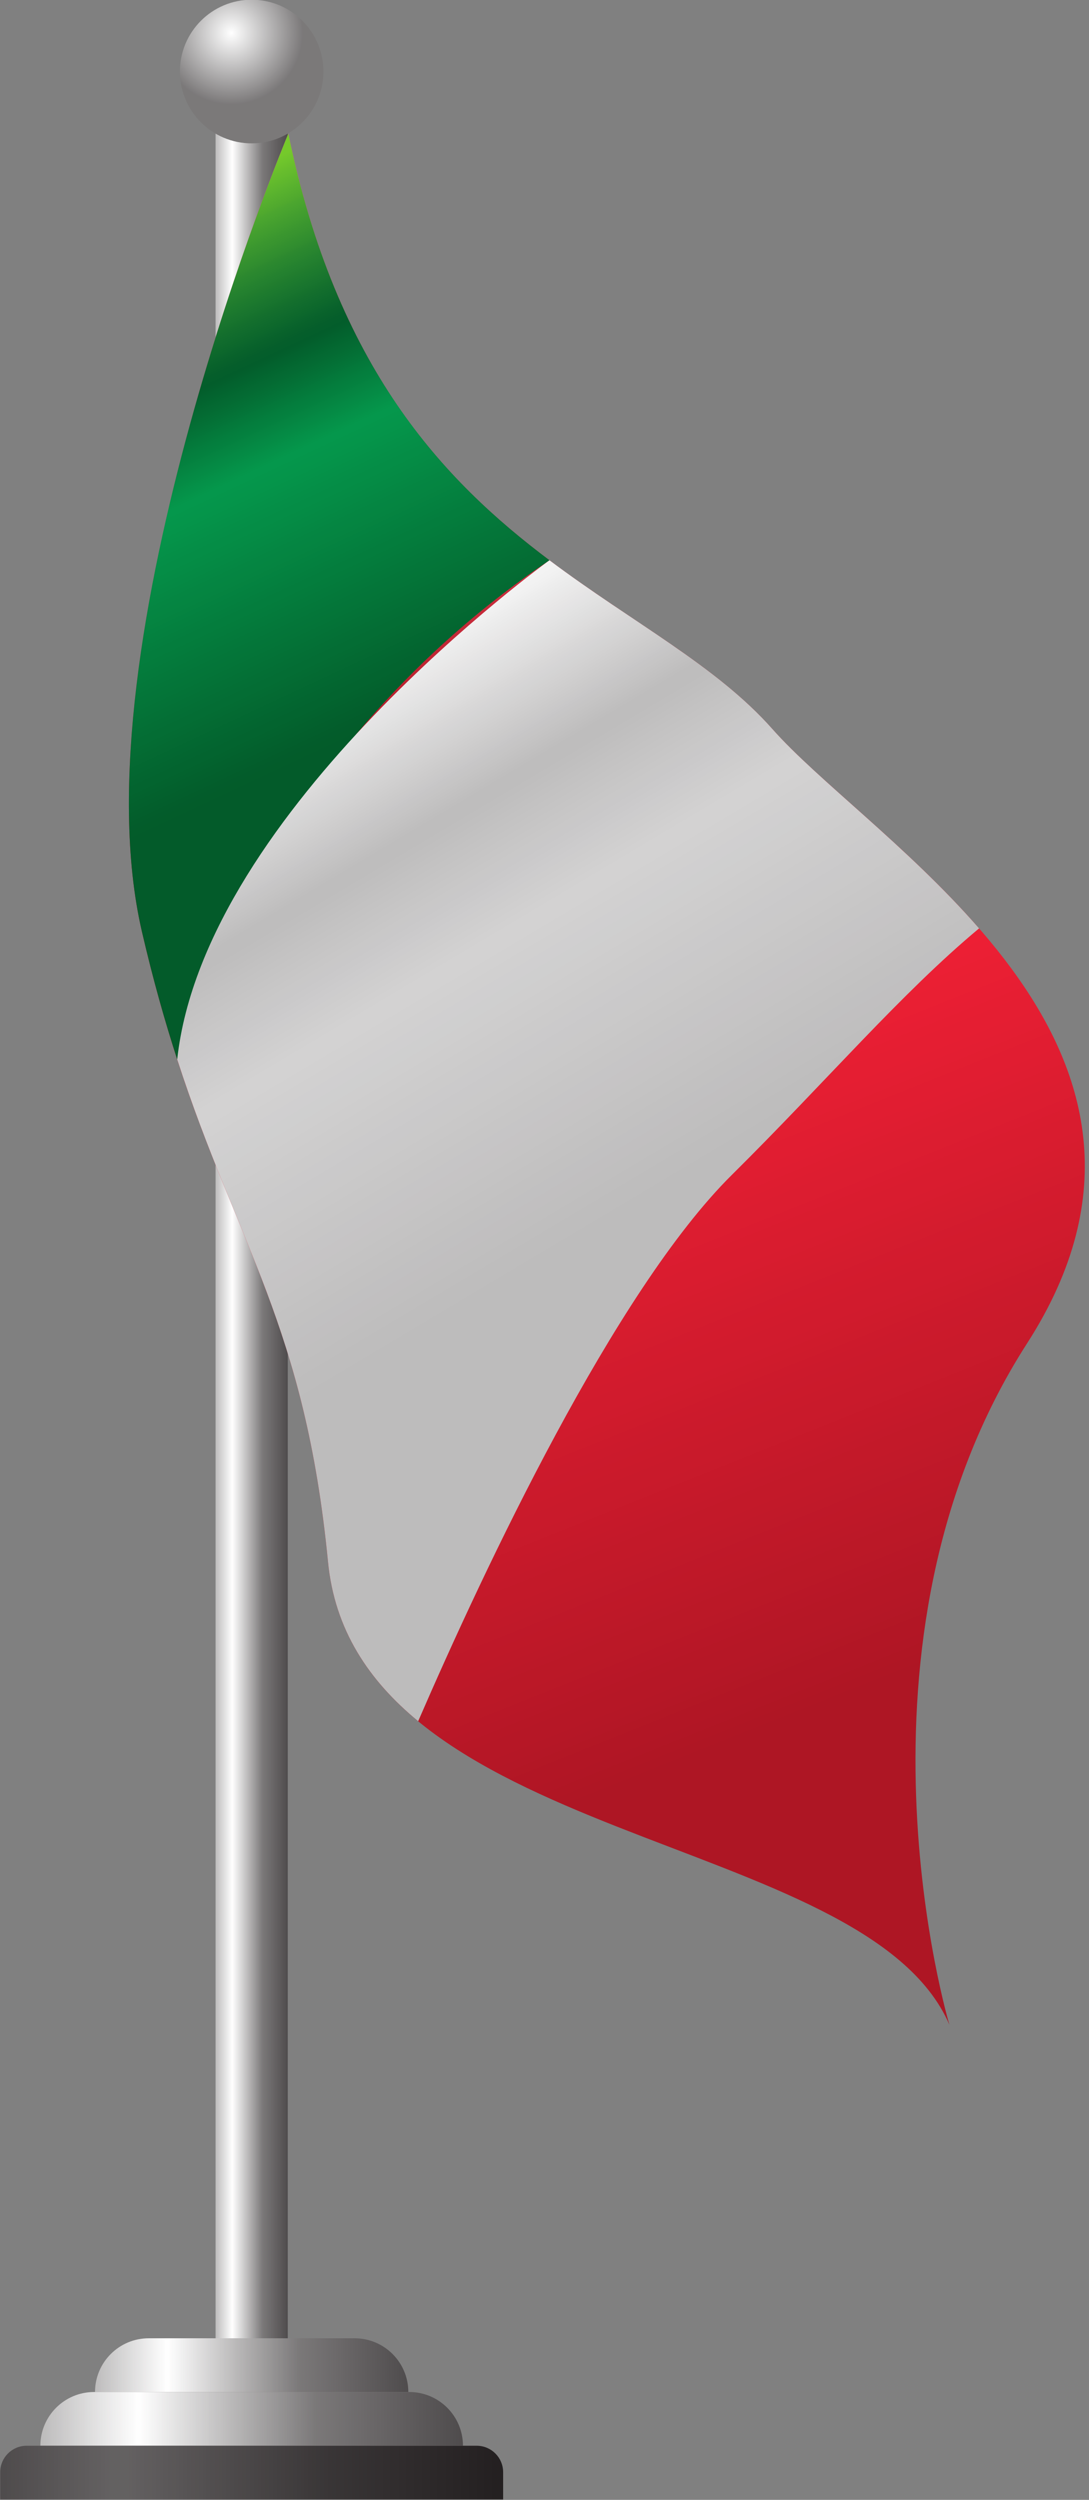 <?xml version="1.0" encoding="UTF-8"?><svg xmlns="http://www.w3.org/2000/svg" xmlns:xlink="http://www.w3.org/1999/xlink" height="449.6" preserveAspectRatio="xMidYMid meet" version="1.0" viewBox="200.0 72.9 196.0 449.6" width="196.0" zoomAndPan="magnify"><rect x="200.0" y="72.9" width="196.0" height="449.6" fill="#808080" stroke="none"/><defs><clipPath id="a"><path d="M 238.797 90.199 L 251.793 90.199 L 251.793 493.438 L 238.797 493.438 Z M 238.797 90.199"/></clipPath><clipPath id="c"><path d="M 232 72 L 259 72 L 259 99 L 232 99 Z M 232 72"/></clipPath><clipPath id="d"><path d="M 258.211 85.766 C 258.211 92.898 252.43 98.684 245.297 98.684 C 238.16 98.684 232.379 92.898 232.379 85.766 C 232.379 78.633 238.16 72.852 245.297 72.852 C 252.43 72.852 258.211 78.633 258.211 85.766 Z M 258.211 85.766"/></clipPath><clipPath id="e"><path d="M 258.211 85.766 C 258.211 92.898 252.43 98.684 245.297 98.684 C 238.16 98.684 232.379 92.898 232.379 85.766 C 232.379 78.633 238.16 72.852 245.297 72.852 C 252.43 72.852 258.211 78.633 258.211 85.766"/></clipPath><clipPath id="g"><path d="M 217 493 L 274 493 L 274 504 L 217 504 Z M 217 493"/></clipPath><clipPath id="h"><path d="M 273.488 503.102 L 217.102 503.102 C 217.102 497.766 221.43 493.438 226.766 493.438 L 263.824 493.438 C 269.16 493.438 273.488 497.766 273.488 503.102 Z M 273.488 503.102"/></clipPath><clipPath id="i"><path d="M 273.488 503.102 L 217.102 503.102 C 217.102 497.766 221.43 493.438 226.766 493.438 L 263.824 493.438 C 269.16 493.438 273.488 497.766 273.488 503.102"/></clipPath><clipPath id="k"><path d="M 207 503 L 284 503 L 284 513 L 207 513 Z M 207 503"/></clipPath><clipPath id="l"><path d="M 283.324 512.766 L 207.266 512.766 C 207.266 507.43 211.594 503.102 216.93 503.102 L 273.66 503.102 C 279 503.102 283.324 507.43 283.324 512.766 Z M 283.324 512.766"/></clipPath><clipPath id="m"><path d="M 283.324 512.766 L 207.266 512.766 C 207.266 507.43 211.594 503.102 216.93 503.102 L 273.66 503.102 C 279 503.102 283.324 507.43 283.324 512.766"/></clipPath><clipPath id="o"><path d="M 200 512 L 291 512 L 291 523 L 200 523 Z M 200 512"/></clipPath><clipPath id="p"><path d="M 290.555 522.43 L 200.035 522.43 L 200.035 517.523 C 200.035 514.895 202.168 512.766 204.797 512.766 L 285.797 512.766 C 288.422 512.766 290.555 514.895 290.555 517.523 Z M 290.555 522.43"/></clipPath><clipPath id="q"><path d="M 290.555 522.43 L 200.035 522.43 L 200.035 517.523 C 200.035 514.895 202.168 512.766 204.797 512.766 L 285.797 512.766 C 288.422 512.766 290.555 514.895 290.555 517.523 L 290.555 522.43"/></clipPath><clipPath id="s"><path d="M 223 96 L 396 96 L 396 438 L 223 438 Z M 223 96"/></clipPath><clipPath id="t"><path d="M 251.895 96.941 C 251.895 96.941 213.484 188.453 225.543 240.457 C 237.602 292.457 254.055 302.695 259.039 353.809 C 264.023 404.922 355.719 402.012 370.879 437.059 C 370.879 437.059 350.23 368.305 384.863 314.492 C 419.496 260.676 357.949 225.383 339.027 204.02 C 315.82 177.812 267.219 171.496 251.895 96.941 Z M 251.895 96.941"/></clipPath><clipPath id="u"><path d="M 251.895 96.941 C 251.895 96.941 213.484 188.453 225.543 240.457 C 237.602 292.457 254.055 302.695 259.039 353.809 C 264.023 404.922 355.719 402.012 370.879 437.059 C 370.879 437.059 350.23 368.305 384.863 314.492 C 419.496 260.676 357.949 225.383 339.027 204.02 C 315.82 177.812 267.219 171.496 251.895 96.941"/></clipPath><clipPath id="w"><path d="M 223 96 L 299 96 L 299 264 L 223 264 Z M 223 96"/></clipPath><clipPath id="x"><path d="M 298.898 173.664 C 279.664 159.227 260.516 138.879 251.895 96.941 C 251.895 96.941 213.484 188.453 225.543 240.457 C 227.562 249.16 229.703 256.688 231.895 263.441 C 247.609 215.617 277.379 188.105 298.898 173.664 Z M 298.898 173.664"/></clipPath><clipPath id="y"><path d="M 298.898 173.664 C 279.664 159.227 260.516 138.879 251.895 96.941 C 251.895 96.941 213.484 188.453 225.543 240.457 C 227.562 249.16 229.703 256.688 231.895 263.441 C 247.609 215.617 277.379 188.105 298.898 173.664"/></clipPath><clipPath id="A"><path d="M 231 173 L 377 173 L 377 383 L 231 383 Z M 231 173"/></clipPath><clipPath id="B"><path d="M 275.262 382.461 C 287.172 355.016 310.586 305.121 331.727 284.195 C 348.77 267.324 362.094 251.637 376.215 239.871 C 363.32 225.078 347.199 213.246 339.027 204.02 C 328.875 192.555 313.859 184.895 298.898 173.664 C 298.898 173.664 236.789 218.328 231.895 263.441 C 242.785 297.027 254.887 311.25 259.039 353.809 C 260.23 366.031 266.387 375.16 275.262 382.461 Z M 275.262 382.461"/></clipPath><clipPath id="C"><path d="M 275.262 382.461 C 287.172 355.016 310.586 305.121 331.727 284.195 C 348.77 267.324 362.094 251.637 376.215 239.871 C 363.32 225.078 347.199 213.246 339.027 204.02 C 328.875 192.555 313.859 184.895 298.898 173.664 C 298.898 173.664 236.789 218.328 231.895 263.441 C 242.785 297.027 254.887 311.25 259.039 353.809 C 260.23 366.031 266.387 375.16 275.262 382.461"/></clipPath><linearGradient gradientTransform="translate(238.796 291.82) scale(12.998)" gradientUnits="userSpaceOnUse" id="b" x1="0" x2="1" xlink:actuate="onLoad" xlink:show="other" xlink:type="simple" xmlns:xlink="http://www.w3.org/1999/xlink" y1="0" y2="0"><stop offset="0" stop-color="#bdbcbc"/><stop offset=".004" stop-color="#bebdbd"/><stop offset=".008" stop-color="#bfbebe"/><stop offset=".012" stop-color="#c0bfbf"/><stop offset=".016" stop-color="#c1c0c1"/><stop offset=".02" stop-color="#c3c1c2"/><stop offset=".023" stop-color="#c4c3c3"/><stop offset=".027" stop-color="#c5c4c4"/><stop offset=".031" stop-color="#c6c5c5"/><stop offset=".035" stop-color="#c7c6c6"/><stop offset=".039" stop-color="#c8c7c7"/><stop offset=".043" stop-color="#c9c8c9"/><stop offset=".047" stop-color="#cac9ca"/><stop offset=".051" stop-color="#cccbcb"/><stop offset=".055" stop-color="#cdcccc"/><stop offset=".059" stop-color="#cecdcd"/><stop offset=".063" stop-color="#cfcece"/><stop offset=".066" stop-color="#d0cfcf"/><stop offset=".07" stop-color="#d1d0d0"/><stop offset=".074" stop-color="#d2d1d2"/><stop offset=".078" stop-color="#d3d3d3"/><stop offset=".082" stop-color="#d4d4d4"/><stop offset=".086" stop-color="#d6d5d5"/><stop offset=".09" stop-color="#d7d6d6"/><stop offset=".094" stop-color="#d8d7d7"/><stop offset=".098" stop-color="#d9d8d8"/><stop offset=".102" stop-color="#dad9d9"/><stop offset=".105" stop-color="#dbdadb"/><stop offset=".109" stop-color="#dcdcdc"/><stop offset=".113" stop-color="#ddd"/><stop offset=".117" stop-color="#dedede"/><stop offset=".121" stop-color="#e0dfdf"/><stop offset=".125" stop-color="#e1e0e0"/><stop offset=".129" stop-color="#e2e1e1"/><stop offset=".133" stop-color="#e3e2e3"/><stop offset=".137" stop-color="#e4e4e4"/><stop offset=".141" stop-color="#e5e5e5"/><stop offset=".145" stop-color="#e6e6e6"/><stop offset=".148" stop-color="#e7e7e7"/><stop offset=".152" stop-color="#e8e8e8"/><stop offset=".156" stop-color="#eae9e9"/><stop offset=".16" stop-color="#ebeaea"/><stop offset=".164" stop-color="#ecebec"/><stop offset=".168" stop-color="#ededed"/><stop offset=".172" stop-color="#eee"/><stop offset=".176" stop-color="#efefef"/><stop offset=".18" stop-color="#f0f0f0"/><stop offset=".184" stop-color="#f1f1f1"/><stop offset=".188" stop-color="#f3f2f2"/><stop offset=".191" stop-color="#f4f3f3"/><stop offset=".195" stop-color="#f5f5f5"/><stop offset=".199" stop-color="#f6f6f6"/><stop offset=".203" stop-color="#f7f7f7"/><stop offset=".207" stop-color="#f8f8f8"/><stop offset=".211" stop-color="#f9f9f9"/><stop offset=".215" stop-color="#fafafa"/><stop offset=".219" stop-color="#fbfbfb"/><stop offset=".223" stop-color="#fdfdfd"/><stop offset=".227" stop-color="#fefefe"/><stop offset=".234" stop-color="#fefefe"/><stop offset=".238" stop-color="#fdfdfd"/><stop offset=".242" stop-color="#fcfbfb"/><stop offset=".246" stop-color="#fafafa"/><stop offset=".25" stop-color="#f9f9f9"/><stop offset=".254" stop-color="#f8f8f8"/><stop offset=".258" stop-color="#f7f6f7"/><stop offset=".262" stop-color="#f5f5f5"/><stop offset=".266" stop-color="#f4f4f4"/><stop offset=".27" stop-color="#f3f3f3"/><stop offset=".273" stop-color="#f2f1f2"/><stop offset=".277" stop-color="#f0f0f0"/><stop offset=".281" stop-color="#efefef"/><stop offset=".285" stop-color="#eee"/><stop offset=".289" stop-color="#edeced"/><stop offset=".293" stop-color="#ecebeb"/><stop offset=".297" stop-color="#eaeaea"/><stop offset=".301" stop-color="#e9e9e9"/><stop offset=".305" stop-color="#e8e7e8"/><stop offset=".309" stop-color="#e7e6e6"/><stop offset=".313" stop-color="#e5e5e5"/><stop offset=".316" stop-color="#e4e4e4"/><stop offset=".32" stop-color="#e3e2e3"/><stop offset=".324" stop-color="#e2e1e1"/><stop offset=".328" stop-color="#e0e0e0"/><stop offset=".332" stop-color="#dfdfdf"/><stop offset=".336" stop-color="#deddde"/><stop offset=".34" stop-color="#dddcdc"/><stop offset=".344" stop-color="#dcdbdb"/><stop offset=".348" stop-color="#dadada"/><stop offset=".352" stop-color="#d9d8d9"/><stop offset=".355" stop-color="#d8d7d7"/><stop offset=".359" stop-color="#d7d6d6"/><stop offset=".363" stop-color="#d5d5d5"/><stop offset=".367" stop-color="#d4d3d4"/><stop offset=".371" stop-color="#d3d2d2"/><stop offset=".375" stop-color="#d2d1d1"/><stop offset=".379" stop-color="#d0d0d0"/><stop offset=".383" stop-color="#cfcecf"/><stop offset=".387" stop-color="#cecdcd"/><stop offset=".391" stop-color="#cdcccc"/><stop offset=".395" stop-color="#cccbcb"/><stop offset=".398" stop-color="#cac9ca"/><stop offset=".402" stop-color="#c9c8c8"/><stop offset=".406" stop-color="#c8c7c7"/><stop offset=".41" stop-color="#c7c6c6"/><stop offset=".414" stop-color="#c5c4c5"/><stop offset=".418" stop-color="#c4c3c3"/><stop offset=".422" stop-color="#c3c2c2"/><stop offset=".426" stop-color="#c2c1c1"/><stop offset=".43" stop-color="#c1bfc0"/><stop offset=".434" stop-color="#bfbebe"/><stop offset=".438" stop-color="#bebdbd"/><stop offset=".441" stop-color="#bdbcbc"/><stop offset=".445" stop-color="#bcbabb"/><stop offset=".449" stop-color="#bab9b9"/><stop offset=".453" stop-color="#b9b8b8"/><stop offset=".457" stop-color="#b8b7b7"/><stop offset=".461" stop-color="#b7b5b6"/><stop offset=".465" stop-color="#b5b4b4"/><stop offset=".469" stop-color="#b4b3b3"/><stop offset=".473" stop-color="#b3b2b2"/><stop offset=".477" stop-color="#b2b0b1"/><stop offset=".48" stop-color="#b1afaf"/><stop offset=".484" stop-color="#afaeae"/><stop offset=".488" stop-color="#aeadad"/><stop offset=".492" stop-color="#adabac"/><stop offset=".496" stop-color="#acaaaa"/><stop offset=".5" stop-color="#aaa9a9"/><stop offset=".504" stop-color="#a9a8a8"/><stop offset=".508" stop-color="#a8a6a7"/><stop offset=".512" stop-color="#a7a5a5"/><stop offset=".516" stop-color="#a5a4a4"/><stop offset=".52" stop-color="#a4a3a3"/><stop offset=".523" stop-color="#a3a1a2"/><stop offset=".527" stop-color="#a2a0a1"/><stop offset=".531" stop-color="#a19f9f"/><stop offset=".535" stop-color="#9f9e9e"/><stop offset=".539" stop-color="#9e9c9d"/><stop offset=".543" stop-color="#9d9b9c"/><stop offset=".547" stop-color="#9c9a9a"/><stop offset=".551" stop-color="#9a9999"/><stop offset=".555" stop-color="#999798"/><stop offset=".559" stop-color="#989697"/><stop offset=".563" stop-color="#979595"/><stop offset=".566" stop-color="#959494"/><stop offset=".57" stop-color="#949293"/><stop offset=".574" stop-color="#939192"/><stop offset=".578" stop-color="#929090"/><stop offset=".582" stop-color="#918f8f"/><stop offset=".586" stop-color="#8f8d8e"/><stop offset=".59" stop-color="#8e8c8d"/><stop offset=".594" stop-color="#8d8b8b"/><stop offset=".598" stop-color="#8c8a8a"/><stop offset=".602" stop-color="#8a8889"/><stop offset=".605" stop-color="#898788"/><stop offset=".609" stop-color="#888686"/><stop offset=".613" stop-color="#878585"/><stop offset=".617" stop-color="#868384"/><stop offset=".621" stop-color="#848283"/><stop offset=".625" stop-color="#838181"/><stop offset=".629" stop-color="#828080"/><stop offset=".633" stop-color="#817e7f"/><stop offset=".637" stop-color="#7f7d7e"/><stop offset=".641" stop-color="#7e7c7c"/><stop offset=".645" stop-color="#7d7b7b"/><stop offset=".648" stop-color="#7c797a"/><stop offset=".652" stop-color="#7b7979"/><stop offset=".656" stop-color="#7a7878"/><stop offset=".66" stop-color="#7a7778"/><stop offset=".664" stop-color="#797777"/><stop offset=".668" stop-color="#797677"/><stop offset=".672" stop-color="#787676"/><stop offset=".676" stop-color="#787576"/><stop offset=".68" stop-color="#777575"/><stop offset=".684" stop-color="#777475"/><stop offset=".688" stop-color="#767474"/><stop offset=".691" stop-color="#767374"/><stop offset=".695" stop-color="#757373"/><stop offset=".699" stop-color="#757273"/><stop offset=".703" stop-color="#747272"/><stop offset=".707" stop-color="#747172"/><stop offset=".711" stop-color="#737171"/><stop offset=".715" stop-color="#737071"/><stop offset=".719" stop-color="#727070"/><stop offset=".723" stop-color="#726f70"/><stop offset=".727" stop-color="#716f6f"/><stop offset=".73" stop-color="#716e6f"/><stop offset=".734" stop-color="#706e6f"/><stop offset=".738" stop-color="#706d6e"/><stop offset=".742" stop-color="#6f6d6e"/><stop offset=".746" stop-color="#6f6c6d"/><stop offset=".75" stop-color="#6e6c6d"/><stop offset=".754" stop-color="#6e6b6c"/><stop offset=".758" stop-color="#6e6b6c"/><stop offset=".762" stop-color="#6d6a6b"/><stop offset=".766" stop-color="#6d6a6b"/><stop offset=".77" stop-color="#6c696a"/><stop offset=".773" stop-color="#6c696a"/><stop offset=".777" stop-color="#6b6869"/><stop offset=".781" stop-color="#6b6869"/><stop offset=".785" stop-color="#6a6768"/><stop offset=".789" stop-color="#6a6768"/><stop offset=".793" stop-color="#696667"/><stop offset=".797" stop-color="#696667"/><stop offset=".801" stop-color="#686566"/><stop offset=".805" stop-color="#686566"/><stop offset=".809" stop-color="#676465"/><stop offset=".813" stop-color="#676465"/><stop offset=".816" stop-color="#666364"/><stop offset=".82" stop-color="#666364"/><stop offset=".824" stop-color="#656263"/><stop offset=".828" stop-color="#656263"/><stop offset=".832" stop-color="#646162"/><stop offset=".836" stop-color="#646162"/><stop offset=".84" stop-color="#636061"/><stop offset=".844" stop-color="#636061"/><stop offset=".848" stop-color="#625f60"/><stop offset=".852" stop-color="#625f60"/><stop offset=".855" stop-color="#615e5f"/><stop offset=".859" stop-color="#615e5f"/><stop offset=".863" stop-color="#605d5e"/><stop offset=".867" stop-color="#605d5e"/><stop offset=".871" stop-color="#5f5c5d"/><stop offset=".875" stop-color="#5f5c5d"/><stop offset=".879" stop-color="#5e5b5c"/><stop offset=".883" stop-color="#5e5b5c"/><stop offset=".887" stop-color="#5d5a5b"/><stop offset=".891" stop-color="#5d5a5b"/><stop offset=".895" stop-color="#5c595a"/><stop offset=".898" stop-color="#5c595a"/><stop offset=".902" stop-color="#5b5859"/><stop offset=".906" stop-color="#5b5859"/><stop offset=".91" stop-color="#5a5758"/><stop offset=".914" stop-color="#5a5758"/><stop offset=".918" stop-color="#595657"/><stop offset=".922" stop-color="#595657"/><stop offset=".926" stop-color="#585556"/><stop offset=".93" stop-color="#585556"/><stop offset=".934" stop-color="#575455"/><stop offset=".938" stop-color="#575455"/><stop offset=".941" stop-color="#565354"/><stop offset=".945" stop-color="#565354"/><stop offset=".949" stop-color="#555253"/><stop offset=".953" stop-color="#555253"/><stop offset=".957" stop-color="#545152"/><stop offset=".961" stop-color="#545152"/><stop offset=".965" stop-color="#535051"/><stop offset=".969" stop-color="#535051"/><stop offset=".973" stop-color="#524f50"/><stop offset=".977" stop-color="#524f50"/><stop offset=".98" stop-color="#514e4f"/><stop offset=".984" stop-color="#514e4f"/><stop offset=".988" stop-color="#504d4e"/><stop offset=".992" stop-color="#504d4e"/><stop offset=".996" stop-color="#504c4d"/><stop offset="1" stop-color="#4f4c4d"/></linearGradient><linearGradient gradientTransform="translate(217.103 498.27) scale(56.384)" gradientUnits="userSpaceOnUse" id="j" x1="0" x2="1" xlink:actuate="onLoad" xlink:show="other" xlink:type="simple" xmlns:xlink="http://www.w3.org/1999/xlink" y1="0" y2="0"><stop offset="0" stop-color="#bdbcbc"/><stop offset=".004" stop-color="#bebdbd"/><stop offset=".008" stop-color="#bfbebe"/><stop offset=".012" stop-color="#c0bfbf"/><stop offset=".016" stop-color="#c1c0c1"/><stop offset=".02" stop-color="#c3c1c2"/><stop offset=".023" stop-color="#c4c3c3"/><stop offset=".027" stop-color="#c5c4c4"/><stop offset=".031" stop-color="#c6c5c5"/><stop offset=".035" stop-color="#c7c6c6"/><stop offset=".039" stop-color="#c8c7c7"/><stop offset=".043" stop-color="#c9c8c9"/><stop offset=".047" stop-color="#cac9ca"/><stop offset=".051" stop-color="#cccbcb"/><stop offset=".055" stop-color="#cdcccc"/><stop offset=".059" stop-color="#cecdcd"/><stop offset=".063" stop-color="#cfcece"/><stop offset=".066" stop-color="#d0cfcf"/><stop offset=".07" stop-color="#d1d0d0"/><stop offset=".074" stop-color="#d2d1d2"/><stop offset=".078" stop-color="#d3d3d3"/><stop offset=".082" stop-color="#d4d4d4"/><stop offset=".086" stop-color="#d6d5d5"/><stop offset=".09" stop-color="#d7d6d6"/><stop offset=".094" stop-color="#d8d7d7"/><stop offset=".098" stop-color="#d9d8d8"/><stop offset=".102" stop-color="#dad9d9"/><stop offset=".105" stop-color="#dbdadb"/><stop offset=".109" stop-color="#dcdcdc"/><stop offset=".113" stop-color="#ddd"/><stop offset=".117" stop-color="#dedede"/><stop offset=".121" stop-color="#e0dfdf"/><stop offset=".125" stop-color="#e1e0e0"/><stop offset=".129" stop-color="#e2e1e1"/><stop offset=".133" stop-color="#e3e2e3"/><stop offset=".137" stop-color="#e4e4e4"/><stop offset=".141" stop-color="#e5e5e5"/><stop offset=".145" stop-color="#e6e6e6"/><stop offset=".148" stop-color="#e7e7e7"/><stop offset=".152" stop-color="#e8e8e8"/><stop offset=".156" stop-color="#eae9e9"/><stop offset=".16" stop-color="#ebeaea"/><stop offset=".164" stop-color="#ecebec"/><stop offset=".168" stop-color="#ededed"/><stop offset=".172" stop-color="#eee"/><stop offset=".176" stop-color="#efefef"/><stop offset=".18" stop-color="#f0f0f0"/><stop offset=".184" stop-color="#f1f1f1"/><stop offset=".188" stop-color="#f3f2f2"/><stop offset=".191" stop-color="#f4f3f3"/><stop offset=".195" stop-color="#f5f5f5"/><stop offset=".199" stop-color="#f6f6f6"/><stop offset=".203" stop-color="#f7f7f7"/><stop offset=".207" stop-color="#f8f8f8"/><stop offset=".211" stop-color="#f9f9f9"/><stop offset=".215" stop-color="#fafafa"/><stop offset=".219" stop-color="#fbfbfb"/><stop offset=".223" stop-color="#fdfdfd"/><stop offset=".227" stop-color="#fefefe"/><stop offset=".234" stop-color="#fefefe"/><stop offset=".238" stop-color="#fdfdfd"/><stop offset=".242" stop-color="#fcfbfb"/><stop offset=".246" stop-color="#fafafa"/><stop offset=".25" stop-color="#f9f9f9"/><stop offset=".254" stop-color="#f8f8f8"/><stop offset=".258" stop-color="#f7f6f7"/><stop offset=".262" stop-color="#f5f5f5"/><stop offset=".266" stop-color="#f4f4f4"/><stop offset=".27" stop-color="#f3f3f3"/><stop offset=".273" stop-color="#f2f1f2"/><stop offset=".277" stop-color="#f0f0f0"/><stop offset=".281" stop-color="#efefef"/><stop offset=".285" stop-color="#eee"/><stop offset=".289" stop-color="#edeced"/><stop offset=".293" stop-color="#ecebeb"/><stop offset=".297" stop-color="#eaeaea"/><stop offset=".301" stop-color="#e9e9e9"/><stop offset=".305" stop-color="#e8e7e8"/><stop offset=".309" stop-color="#e7e6e6"/><stop offset=".313" stop-color="#e5e5e5"/><stop offset=".316" stop-color="#e4e4e4"/><stop offset=".32" stop-color="#e3e2e3"/><stop offset=".324" stop-color="#e2e1e1"/><stop offset=".328" stop-color="#e0e0e0"/><stop offset=".332" stop-color="#dfdfdf"/><stop offset=".336" stop-color="#deddde"/><stop offset=".34" stop-color="#dddcdc"/><stop offset=".344" stop-color="#dcdbdb"/><stop offset=".348" stop-color="#dadada"/><stop offset=".352" stop-color="#d9d8d9"/><stop offset=".355" stop-color="#d8d7d7"/><stop offset=".359" stop-color="#d7d6d6"/><stop offset=".363" stop-color="#d5d5d5"/><stop offset=".367" stop-color="#d4d3d4"/><stop offset=".371" stop-color="#d3d2d2"/><stop offset=".375" stop-color="#d2d1d1"/><stop offset=".379" stop-color="#d1d0d0"/><stop offset=".383" stop-color="#cfcecf"/><stop offset=".387" stop-color="#cecdcd"/><stop offset=".391" stop-color="#cdcccc"/><stop offset=".395" stop-color="#cccbcb"/><stop offset=".398" stop-color="#cac9ca"/><stop offset=".402" stop-color="#c9c8c8"/><stop offset=".406" stop-color="#c8c7c7"/><stop offset=".41" stop-color="#c7c6c6"/><stop offset=".414" stop-color="#c5c4c5"/><stop offset=".418" stop-color="#c4c3c3"/><stop offset=".422" stop-color="#c3c2c2"/><stop offset=".426" stop-color="#c2c1c1"/><stop offset=".43" stop-color="#c1bfc0"/><stop offset=".434" stop-color="#bfbebe"/><stop offset=".438" stop-color="#bebdbd"/><stop offset=".441" stop-color="#bdbcbc"/><stop offset=".445" stop-color="#bcbabb"/><stop offset=".449" stop-color="#bab9b9"/><stop offset=".453" stop-color="#b9b8b8"/><stop offset=".457" stop-color="#b8b7b7"/><stop offset=".461" stop-color="#b7b5b6"/><stop offset=".465" stop-color="#b5b4b4"/><stop offset=".469" stop-color="#b4b3b3"/><stop offset=".473" stop-color="#b3b2b2"/><stop offset=".477" stop-color="#b2b0b1"/><stop offset=".48" stop-color="#b1afaf"/><stop offset=".484" stop-color="#afaeae"/><stop offset=".488" stop-color="#aeadad"/><stop offset=".492" stop-color="#adabac"/><stop offset=".496" stop-color="#acaaaa"/><stop offset=".5" stop-color="#aaa9a9"/><stop offset=".504" stop-color="#a9a8a8"/><stop offset=".508" stop-color="#a8a6a7"/><stop offset=".512" stop-color="#a7a5a5"/><stop offset=".516" stop-color="#a5a4a4"/><stop offset=".52" stop-color="#a4a3a3"/><stop offset=".523" stop-color="#a3a1a2"/><stop offset=".527" stop-color="#a2a0a1"/><stop offset=".531" stop-color="#a19f9f"/><stop offset=".535" stop-color="#9f9e9e"/><stop offset=".539" stop-color="#9e9c9d"/><stop offset=".543" stop-color="#9d9b9c"/><stop offset=".547" stop-color="#9c9a9a"/><stop offset=".551" stop-color="#9a9999"/><stop offset=".555" stop-color="#999798"/><stop offset=".559" stop-color="#989697"/><stop offset=".563" stop-color="#979595"/><stop offset=".566" stop-color="#959494"/><stop offset=".57" stop-color="#949293"/><stop offset=".574" stop-color="#939192"/><stop offset=".578" stop-color="#929090"/><stop offset=".582" stop-color="#918f8f"/><stop offset=".586" stop-color="#8f8d8e"/><stop offset=".59" stop-color="#8e8c8d"/><stop offset=".594" stop-color="#8d8b8b"/><stop offset=".598" stop-color="#8c8a8a"/><stop offset=".602" stop-color="#8a8889"/><stop offset=".605" stop-color="#898788"/><stop offset=".609" stop-color="#888686"/><stop offset=".613" stop-color="#878585"/><stop offset=".617" stop-color="#868384"/><stop offset=".621" stop-color="#848283"/><stop offset=".625" stop-color="#838181"/><stop offset=".629" stop-color="#828080"/><stop offset=".633" stop-color="#817e7f"/><stop offset=".637" stop-color="#7f7d7e"/><stop offset=".641" stop-color="#7e7c7c"/><stop offset=".645" stop-color="#7d7b7b"/><stop offset=".648" stop-color="#7c797a"/><stop offset=".652" stop-color="#7b7979"/><stop offset=".656" stop-color="#7a7878"/><stop offset=".66" stop-color="#7a7778"/><stop offset=".664" stop-color="#797777"/><stop offset=".668" stop-color="#797677"/><stop offset=".672" stop-color="#787676"/><stop offset=".676" stop-color="#787576"/><stop offset=".68" stop-color="#777575"/><stop offset=".684" stop-color="#777475"/><stop offset=".688" stop-color="#767474"/><stop offset=".691" stop-color="#767374"/><stop offset=".695" stop-color="#757373"/><stop offset=".699" stop-color="#757273"/><stop offset=".703" stop-color="#747272"/><stop offset=".707" stop-color="#747172"/><stop offset=".711" stop-color="#737171"/><stop offset=".715" stop-color="#737071"/><stop offset=".719" stop-color="#727071"/><stop offset=".723" stop-color="#726f70"/><stop offset=".727" stop-color="#716f70"/><stop offset=".73" stop-color="#716e6f"/><stop offset=".734" stop-color="#706e6f"/><stop offset=".738" stop-color="#706d6e"/><stop offset=".742" stop-color="#6f6d6e"/><stop offset=".746" stop-color="#6f6c6d"/><stop offset=".75" stop-color="#6e6c6d"/><stop offset=".754" stop-color="#6e6b6c"/><stop offset=".758" stop-color="#6e6b6c"/><stop offset=".762" stop-color="#6d6a6b"/><stop offset=".766" stop-color="#6d6a6b"/><stop offset=".77" stop-color="#6c696a"/><stop offset=".773" stop-color="#6c696a"/><stop offset=".777" stop-color="#6b6869"/><stop offset=".781" stop-color="#6b6869"/><stop offset=".785" stop-color="#6a6768"/><stop offset=".789" stop-color="#6a6768"/><stop offset=".793" stop-color="#696667"/><stop offset=".797" stop-color="#696667"/><stop offset=".801" stop-color="#686566"/><stop offset=".805" stop-color="#686566"/><stop offset=".809" stop-color="#676465"/><stop offset=".813" stop-color="#676465"/><stop offset=".816" stop-color="#666364"/><stop offset=".82" stop-color="#666364"/><stop offset=".824" stop-color="#656263"/><stop offset=".828" stop-color="#656263"/><stop offset=".832" stop-color="#646162"/><stop offset=".836" stop-color="#646162"/><stop offset=".84" stop-color="#636061"/><stop offset=".844" stop-color="#636061"/><stop offset=".848" stop-color="#625f60"/><stop offset=".852" stop-color="#625f60"/><stop offset=".855" stop-color="#615e5f"/><stop offset=".859" stop-color="#615e5f"/><stop offset=".863" stop-color="#605d5e"/><stop offset=".867" stop-color="#605d5e"/><stop offset=".871" stop-color="#5f5c5d"/><stop offset=".875" stop-color="#5f5c5d"/><stop offset=".879" stop-color="#5e5b5c"/><stop offset=".883" stop-color="#5e5b5c"/><stop offset=".887" stop-color="#5d5a5b"/><stop offset=".891" stop-color="#5d5a5b"/><stop offset=".895" stop-color="#5c595a"/><stop offset=".898" stop-color="#5c595a"/><stop offset=".902" stop-color="#5b5859"/><stop offset=".906" stop-color="#5b5859"/><stop offset=".91" stop-color="#5a5758"/><stop offset=".914" stop-color="#5a5758"/><stop offset=".918" stop-color="#595657"/><stop offset=".922" stop-color="#595657"/><stop offset=".926" stop-color="#585556"/><stop offset=".93" stop-color="#585556"/><stop offset=".934" stop-color="#575455"/><stop offset=".938" stop-color="#575455"/><stop offset=".941" stop-color="#565354"/><stop offset=".945" stop-color="#565354"/><stop offset=".949" stop-color="#555253"/><stop offset=".953" stop-color="#555253"/><stop offset=".957" stop-color="#545152"/><stop offset=".961" stop-color="#545152"/><stop offset=".965" stop-color="#535051"/><stop offset=".969" stop-color="#535051"/><stop offset=".973" stop-color="#524f50"/><stop offset=".977" stop-color="#524f50"/><stop offset=".98" stop-color="#514e4f"/><stop offset=".984" stop-color="#514e4f"/><stop offset=".988" stop-color="#504d4e"/><stop offset=".992" stop-color="#504d4e"/><stop offset=".996" stop-color="#504c4d"/><stop offset="1" stop-color="#4f4c4d"/></linearGradient><linearGradient gradientTransform="translate(207.265 507.933) scale(76.059)" gradientUnits="userSpaceOnUse" id="n" x1="0" x2="1" xlink:actuate="onLoad" xlink:show="other" xlink:type="simple" xmlns:xlink="http://www.w3.org/1999/xlink" y1="0" y2="0"><stop offset="0" stop-color="#bdbcbc"/><stop offset=".004" stop-color="#bebdbd"/><stop offset=".008" stop-color="#bfbebe"/><stop offset=".012" stop-color="#c0bfbf"/><stop offset=".016" stop-color="#c1c0c1"/><stop offset=".02" stop-color="#c3c1c2"/><stop offset=".023" stop-color="#c4c3c3"/><stop offset=".027" stop-color="#c5c4c4"/><stop offset=".031" stop-color="#c6c5c5"/><stop offset=".035" stop-color="#c7c6c6"/><stop offset=".039" stop-color="#c8c7c7"/><stop offset=".043" stop-color="#c9c8c9"/><stop offset=".047" stop-color="#cac9ca"/><stop offset=".051" stop-color="#cccbcb"/><stop offset=".055" stop-color="#cdcccc"/><stop offset=".059" stop-color="#cecdcd"/><stop offset=".063" stop-color="#cfcece"/><stop offset=".066" stop-color="#d0cfcf"/><stop offset=".07" stop-color="#d1d0d0"/><stop offset=".074" stop-color="#d2d1d2"/><stop offset=".078" stop-color="#d3d3d3"/><stop offset=".082" stop-color="#d4d4d4"/><stop offset=".086" stop-color="#d6d5d5"/><stop offset=".09" stop-color="#d7d6d6"/><stop offset=".094" stop-color="#d8d7d7"/><stop offset=".098" stop-color="#d9d8d8"/><stop offset=".102" stop-color="#dad9d9"/><stop offset=".105" stop-color="#dbdadb"/><stop offset=".109" stop-color="#dcdcdc"/><stop offset=".113" stop-color="#ddd"/><stop offset=".117" stop-color="#dedede"/><stop offset=".121" stop-color="#e0dfdf"/><stop offset=".125" stop-color="#e1e0e0"/><stop offset=".129" stop-color="#e2e1e1"/><stop offset=".133" stop-color="#e3e2e3"/><stop offset=".137" stop-color="#e4e4e4"/><stop offset=".141" stop-color="#e5e5e5"/><stop offset=".145" stop-color="#e6e6e6"/><stop offset=".148" stop-color="#e7e7e7"/><stop offset=".152" stop-color="#e8e8e8"/><stop offset=".156" stop-color="#eae9e9"/><stop offset=".16" stop-color="#ebeaea"/><stop offset=".164" stop-color="#ecebec"/><stop offset=".168" stop-color="#ededed"/><stop offset=".172" stop-color="#eee"/><stop offset=".176" stop-color="#efefef"/><stop offset=".18" stop-color="#f0f0f0"/><stop offset=".184" stop-color="#f1f1f1"/><stop offset=".188" stop-color="#f3f2f2"/><stop offset=".191" stop-color="#f4f3f3"/><stop offset=".195" stop-color="#f5f5f5"/><stop offset=".199" stop-color="#f6f6f6"/><stop offset=".203" stop-color="#f7f7f7"/><stop offset=".207" stop-color="#f8f8f8"/><stop offset=".211" stop-color="#f9f9f9"/><stop offset=".215" stop-color="#fafafa"/><stop offset=".219" stop-color="#fbfbfb"/><stop offset=".223" stop-color="#fdfdfd"/><stop offset=".227" stop-color="#fefefe"/><stop offset=".234" stop-color="#fefefe"/><stop offset=".238" stop-color="#fdfdfd"/><stop offset=".242" stop-color="#fcfbfb"/><stop offset=".246" stop-color="#fafafa"/><stop offset=".25" stop-color="#f9f9f9"/><stop offset=".254" stop-color="#f8f8f8"/><stop offset=".258" stop-color="#f7f6f7"/><stop offset=".262" stop-color="#f5f5f5"/><stop offset=".266" stop-color="#f4f4f4"/><stop offset=".27" stop-color="#f3f3f3"/><stop offset=".273" stop-color="#f2f1f2"/><stop offset=".277" stop-color="#f0f0f0"/><stop offset=".281" stop-color="#efefef"/><stop offset=".285" stop-color="#eee"/><stop offset=".289" stop-color="#edeced"/><stop offset=".293" stop-color="#ecebeb"/><stop offset=".297" stop-color="#eaeaea"/><stop offset=".301" stop-color="#e9e9e9"/><stop offset=".305" stop-color="#e8e7e8"/><stop offset=".309" stop-color="#e7e6e6"/><stop offset=".313" stop-color="#e5e5e5"/><stop offset=".316" stop-color="#e4e4e4"/><stop offset=".32" stop-color="#e3e2e3"/><stop offset=".324" stop-color="#e2e1e1"/><stop offset=".328" stop-color="#e0e0e0"/><stop offset=".332" stop-color="#dfdfdf"/><stop offset=".336" stop-color="#deddde"/><stop offset=".34" stop-color="#dddcdc"/><stop offset=".344" stop-color="#dcdbdb"/><stop offset=".348" stop-color="#dadada"/><stop offset=".352" stop-color="#d9d8d9"/><stop offset=".355" stop-color="#d8d7d7"/><stop offset=".359" stop-color="#d7d6d6"/><stop offset=".363" stop-color="#d5d5d5"/><stop offset=".367" stop-color="#d4d3d4"/><stop offset=".371" stop-color="#d3d2d2"/><stop offset=".375" stop-color="#d2d1d1"/><stop offset=".379" stop-color="#d1d0d0"/><stop offset=".383" stop-color="#cfcecf"/><stop offset=".387" stop-color="#cecdcd"/><stop offset=".391" stop-color="#cdcccc"/><stop offset=".395" stop-color="#cccbcb"/><stop offset=".398" stop-color="#cac9ca"/><stop offset=".402" stop-color="#c9c8c8"/><stop offset=".406" stop-color="#c8c7c7"/><stop offset=".41" stop-color="#c7c6c6"/><stop offset=".414" stop-color="#c5c4c5"/><stop offset=".418" stop-color="#c4c3c3"/><stop offset=".422" stop-color="#c3c2c2"/><stop offset=".426" stop-color="#c2c1c1"/><stop offset=".43" stop-color="#c1bfc0"/><stop offset=".434" stop-color="#bfbebe"/><stop offset=".438" stop-color="#bebdbd"/><stop offset=".441" stop-color="#bdbcbc"/><stop offset=".445" stop-color="#bcbabb"/><stop offset=".449" stop-color="#bab9b9"/><stop offset=".453" stop-color="#b9b8b8"/><stop offset=".457" stop-color="#b8b7b7"/><stop offset=".461" stop-color="#b7b5b6"/><stop offset=".465" stop-color="#b5b4b4"/><stop offset=".469" stop-color="#b4b3b3"/><stop offset=".473" stop-color="#b3b2b2"/><stop offset=".477" stop-color="#b2b0b1"/><stop offset=".48" stop-color="#b1afaf"/><stop offset=".484" stop-color="#afaeae"/><stop offset=".488" stop-color="#aeadad"/><stop offset=".492" stop-color="#adabac"/><stop offset=".496" stop-color="#acaaaa"/><stop offset=".5" stop-color="#aaa9a9"/><stop offset=".504" stop-color="#a9a8a8"/><stop offset=".508" stop-color="#a8a6a7"/><stop offset=".512" stop-color="#a7a5a5"/><stop offset=".516" stop-color="#a5a4a4"/><stop offset=".52" stop-color="#a4a3a3"/><stop offset=".523" stop-color="#a3a1a2"/><stop offset=".527" stop-color="#a2a0a1"/><stop offset=".531" stop-color="#a19f9f"/><stop offset=".535" stop-color="#9f9e9e"/><stop offset=".539" stop-color="#9e9c9d"/><stop offset=".543" stop-color="#9d9b9c"/><stop offset=".547" stop-color="#9c9a9a"/><stop offset=".551" stop-color="#9a9999"/><stop offset=".555" stop-color="#999798"/><stop offset=".559" stop-color="#989697"/><stop offset=".563" stop-color="#979595"/><stop offset=".566" stop-color="#959494"/><stop offset=".57" stop-color="#949293"/><stop offset=".574" stop-color="#939192"/><stop offset=".578" stop-color="#929090"/><stop offset=".582" stop-color="#918f8f"/><stop offset=".586" stop-color="#8f8d8e"/><stop offset=".59" stop-color="#8e8c8d"/><stop offset=".594" stop-color="#8d8b8b"/><stop offset=".598" stop-color="#8c8a8a"/><stop offset=".602" stop-color="#8a8889"/><stop offset=".605" stop-color="#898788"/><stop offset=".609" stop-color="#888686"/><stop offset=".613" stop-color="#878585"/><stop offset=".617" stop-color="#868384"/><stop offset=".621" stop-color="#848283"/><stop offset=".625" stop-color="#838181"/><stop offset=".629" stop-color="#828080"/><stop offset=".633" stop-color="#817e7f"/><stop offset=".637" stop-color="#7f7d7e"/><stop offset=".641" stop-color="#7e7c7c"/><stop offset=".645" stop-color="#7d7b7b"/><stop offset=".648" stop-color="#7c797a"/><stop offset=".652" stop-color="#7b7979"/><stop offset=".656" stop-color="#7a7878"/><stop offset=".66" stop-color="#7a7778"/><stop offset=".664" stop-color="#797777"/><stop offset=".668" stop-color="#797677"/><stop offset=".672" stop-color="#787676"/><stop offset=".676" stop-color="#787576"/><stop offset=".68" stop-color="#777575"/><stop offset=".684" stop-color="#777475"/><stop offset=".688" stop-color="#767474"/><stop offset=".691" stop-color="#767374"/><stop offset=".695" stop-color="#757373"/><stop offset=".699" stop-color="#757273"/><stop offset=".703" stop-color="#747272"/><stop offset=".707" stop-color="#747172"/><stop offset=".711" stop-color="#737171"/><stop offset=".715" stop-color="#737071"/><stop offset=".719" stop-color="#727071"/><stop offset=".723" stop-color="#726f70"/><stop offset=".727" stop-color="#716f70"/><stop offset=".73" stop-color="#716e6f"/><stop offset=".734" stop-color="#706e6f"/><stop offset=".738" stop-color="#706d6e"/><stop offset=".742" stop-color="#6f6d6e"/><stop offset=".746" stop-color="#6f6c6d"/><stop offset=".75" stop-color="#6e6c6d"/><stop offset=".754" stop-color="#6e6b6c"/><stop offset=".758" stop-color="#6e6b6c"/><stop offset=".762" stop-color="#6d6a6b"/><stop offset=".766" stop-color="#6d6a6b"/><stop offset=".77" stop-color="#6c696a"/><stop offset=".773" stop-color="#6c696a"/><stop offset=".777" stop-color="#6b6869"/><stop offset=".781" stop-color="#6b6869"/><stop offset=".785" stop-color="#6a6768"/><stop offset=".789" stop-color="#6a6768"/><stop offset=".793" stop-color="#696667"/><stop offset=".797" stop-color="#696667"/><stop offset=".801" stop-color="#686566"/><stop offset=".805" stop-color="#686566"/><stop offset=".809" stop-color="#676465"/><stop offset=".813" stop-color="#676465"/><stop offset=".816" stop-color="#666364"/><stop offset=".82" stop-color="#666364"/><stop offset=".824" stop-color="#656263"/><stop offset=".828" stop-color="#656263"/><stop offset=".832" stop-color="#646162"/><stop offset=".836" stop-color="#646162"/><stop offset=".84" stop-color="#636061"/><stop offset=".844" stop-color="#636061"/><stop offset=".848" stop-color="#625f60"/><stop offset=".852" stop-color="#625f60"/><stop offset=".855" stop-color="#615e5f"/><stop offset=".859" stop-color="#615e5f"/><stop offset=".863" stop-color="#605d5e"/><stop offset=".867" stop-color="#605d5e"/><stop offset=".871" stop-color="#5f5c5d"/><stop offset=".875" stop-color="#5f5c5d"/><stop offset=".879" stop-color="#5e5b5c"/><stop offset=".883" stop-color="#5e5b5c"/><stop offset=".887" stop-color="#5d5a5b"/><stop offset=".891" stop-color="#5d5a5b"/><stop offset=".895" stop-color="#5c595a"/><stop offset=".898" stop-color="#5c595a"/><stop offset=".902" stop-color="#5b5859"/><stop offset=".906" stop-color="#5b5859"/><stop offset=".91" stop-color="#5a5758"/><stop offset=".914" stop-color="#5a5758"/><stop offset=".918" stop-color="#595657"/><stop offset=".922" stop-color="#595657"/><stop offset=".926" stop-color="#585556"/><stop offset=".93" stop-color="#585556"/><stop offset=".934" stop-color="#575455"/><stop offset=".938" stop-color="#575455"/><stop offset=".941" stop-color="#565354"/><stop offset=".945" stop-color="#565354"/><stop offset=".949" stop-color="#555253"/><stop offset=".953" stop-color="#555253"/><stop offset=".957" stop-color="#545152"/><stop offset=".961" stop-color="#545152"/><stop offset=".965" stop-color="#535051"/><stop offset=".969" stop-color="#535051"/><stop offset=".973" stop-color="#524f50"/><stop offset=".977" stop-color="#524f50"/><stop offset=".98" stop-color="#514e4f"/><stop offset=".984" stop-color="#514e4f"/><stop offset=".988" stop-color="#504d4e"/><stop offset=".992" stop-color="#504d4e"/><stop offset=".996" stop-color="#504c4d"/><stop offset="1" stop-color="#4f4c4d"/></linearGradient><linearGradient gradientTransform="translate(200.037 517.597) scale(90.517)" gradientUnits="userSpaceOnUse" id="r" x1="0" x2="1" xlink:actuate="onLoad" xlink:show="other" xlink:type="simple" xmlns:xlink="http://www.w3.org/1999/xlink" y1="0" y2="0"><stop offset="0" stop-color="#4f4c4d"/><stop offset=".008" stop-color="#4f4c4d"/><stop offset=".016" stop-color="#504d4e"/><stop offset=".023" stop-color="#514e4e"/><stop offset=".031" stop-color="#524e4f"/><stop offset=".039" stop-color="#524f50"/><stop offset=".047" stop-color="#535051"/><stop offset=".055" stop-color="#545152"/><stop offset=".063" stop-color="#555152"/><stop offset=".07" stop-color="#555253"/><stop offset=".078" stop-color="#565354"/><stop offset=".086" stop-color="#575455"/><stop offset=".094" stop-color="#585555"/><stop offset=".102" stop-color="#585556"/><stop offset=".109" stop-color="#595657"/><stop offset=".117" stop-color="#5a5758"/><stop offset=".125" stop-color="#5b5858"/><stop offset=".133" stop-color="#5b5859"/><stop offset=".141" stop-color="#5c595a"/><stop offset=".148" stop-color="#5d5a5b"/><stop offset=".156" stop-color="#5e5b5b"/><stop offset=".164" stop-color="#5e5b5c"/><stop offset=".172" stop-color="#5f5c5d"/><stop offset=".18" stop-color="#605d5e"/><stop offset=".188" stop-color="#605e5e"/><stop offset=".195" stop-color="#615e5f"/><stop offset=".203" stop-color="#625f60"/><stop offset=".211" stop-color="#636061"/><stop offset=".219" stop-color="#636161"/><stop offset=".25" stop-color="#636161"/><stop offset=".258" stop-color="#636060"/><stop offset=".266" stop-color="#625f60"/><stop offset=".273" stop-color="#615e5f"/><stop offset=".281" stop-color="#605d5e"/><stop offset=".289" stop-color="#5f5c5d"/><stop offset=".297" stop-color="#5f5c5c"/><stop offset=".305" stop-color="#5e5b5c"/><stop offset=".313" stop-color="#5d5a5b"/><stop offset=".32" stop-color="#5c595a"/><stop offset=".328" stop-color="#5b5859"/><stop offset=".336" stop-color="#5a5758"/><stop offset=".344" stop-color="#5a5757"/><stop offset=".352" stop-color="#595657"/><stop offset=".359" stop-color="#585556"/><stop offset=".367" stop-color="#575455"/><stop offset=".375" stop-color="#565354"/><stop offset=".383" stop-color="#565253"/><stop offset=".391" stop-color="#555252"/><stop offset=".398" stop-color="#545152"/><stop offset=".406" stop-color="#535051"/><stop offset=".414" stop-color="#524f50"/><stop offset=".422" stop-color="#514e4f"/><stop offset=".43" stop-color="#514d4e"/><stop offset=".438" stop-color="#504d4d"/><stop offset=".445" stop-color="#4f4c4d"/><stop offset=".453" stop-color="#4e4b4c"/><stop offset=".461" stop-color="#4d4a4b"/><stop offset=".469" stop-color="#4c494a"/><stop offset=".477" stop-color="#4c4849"/><stop offset=".484" stop-color="#4b4848"/><stop offset=".492" stop-color="#4a4748"/><stop offset=".5" stop-color="#494647"/><stop offset=".508" stop-color="#484546"/><stop offset=".516" stop-color="#484445"/><stop offset=".523" stop-color="#474344"/><stop offset=".531" stop-color="#464343"/><stop offset=".539" stop-color="#454243"/><stop offset=".547" stop-color="#444142"/><stop offset=".555" stop-color="#434041"/><stop offset=".563" stop-color="#433f40"/><stop offset=".57" stop-color="#423e3f"/><stop offset=".578" stop-color="#413e3e"/><stop offset=".586" stop-color="#403d3e"/><stop offset=".594" stop-color="#3f3c3d"/><stop offset=".602" stop-color="#3f3b3c"/><stop offset=".609" stop-color="#3e3a3b"/><stop offset=".617" stop-color="#3d393a"/><stop offset=".625" stop-color="#3c3939"/><stop offset=".633" stop-color="#3b3839"/><stop offset=".641" stop-color="#3a3738"/><stop offset=".648" stop-color="#3a3637"/><stop offset=".656" stop-color="#393536"/><stop offset=".664" stop-color="#383536"/><stop offset=".672" stop-color="#383435"/><stop offset=".68" stop-color="#373435"/><stop offset=".688" stop-color="#373334"/><stop offset=".695" stop-color="#363334"/><stop offset=".703" stop-color="#363233"/><stop offset=".711" stop-color="#353233"/><stop offset=".719" stop-color="#353132"/><stop offset=".727" stop-color="#343132"/><stop offset=".734" stop-color="#343031"/><stop offset=".742" stop-color="#333031"/><stop offset=".75" stop-color="#332f30"/><stop offset=".758" stop-color="#332f30"/><stop offset=".766" stop-color="#322e2f"/><stop offset=".773" stop-color="#322e2f"/><stop offset=".781" stop-color="#312d2e"/><stop offset=".789" stop-color="#312d2e"/><stop offset=".797" stop-color="#302c2d"/><stop offset=".805" stop-color="#302c2d"/><stop offset=".813" stop-color="#2f2b2c"/><stop offset=".82" stop-color="#2f2b2c"/><stop offset=".828" stop-color="#2e2a2b"/><stop offset=".836" stop-color="#2e2a2b"/><stop offset=".844" stop-color="#2d292a"/><stop offset=".852" stop-color="#2d292a"/><stop offset=".859" stop-color="#2c2829"/><stop offset=".867" stop-color="#2c2829"/><stop offset=".875" stop-color="#2b2728"/><stop offset=".883" stop-color="#2b2728"/><stop offset=".891" stop-color="#2a2627"/><stop offset=".898" stop-color="#2a2627"/><stop offset=".906" stop-color="#292526"/><stop offset=".914" stop-color="#292526"/><stop offset=".922" stop-color="#282425"/><stop offset=".93" stop-color="#282425"/><stop offset=".938" stop-color="#272324"/><stop offset=".945" stop-color="#272324"/><stop offset=".953" stop-color="#262223"/><stop offset=".961" stop-color="#262223"/><stop offset=".969" stop-color="#252122"/><stop offset=".977" stop-color="#252122"/><stop offset=".984" stop-color="#242021"/><stop offset=".992" stop-color="#242021"/><stop offset="1" stop-color="#231f20"/></linearGradient><linearGradient gradientTransform="scale(238.673) rotate(68.37 .071 1.141)" gradientUnits="userSpaceOnUse" id="v" x1="-.309" x2="1.334" xlink:actuate="onLoad" xlink:show="other" xlink:type="simple" xmlns:xlink="http://www.w3.org/1999/xlink" y1="0" y2="0"><stop offset="0" stop-color="#f3617d"/><stop offset=".125" stop-color="#f3617d"/><stop offset=".188" stop-color="#f3617d"/><stop offset=".191" stop-color="#f15e79"/><stop offset=".195" stop-color="#ef5b75"/><stop offset=".199" stop-color="#ed5872"/><stop offset=".203" stop-color="#eb566e"/><stop offset=".207" stop-color="#e9536a"/><stop offset=".211" stop-color="#e75167"/><stop offset=".215" stop-color="#e54e64"/><stop offset=".219" stop-color="#e24b60"/><stop offset=".223" stop-color="#e0485d"/><stop offset=".227" stop-color="#de465a"/><stop offset=".23" stop-color="#dc4357"/><stop offset=".234" stop-color="#da4154"/><stop offset=".238" stop-color="#d83f51"/><stop offset=".242" stop-color="#d63c4e"/><stop offset=".246" stop-color="#d43a4b"/><stop offset=".25" stop-color="#d23748"/><stop offset=".254" stop-color="#d03546"/><stop offset=".258" stop-color="#ce3343"/><stop offset=".262" stop-color="#cc3141"/><stop offset=".266" stop-color="#ca2f3f"/><stop offset=".27" stop-color="#c82d3c"/><stop offset=".273" stop-color="#c62b3a"/><stop offset=".277" stop-color="#c42938"/><stop offset=".281" stop-color="#c22736"/><stop offset=".285" stop-color="#c02533"/><stop offset=".289" stop-color="#be2331"/><stop offset=".293" stop-color="#bc212f"/><stop offset=".297" stop-color="#ba1f2d"/><stop offset=".301" stop-color="#b81d2c"/><stop offset=".305" stop-color="#b61c2a"/><stop offset=".309" stop-color="#b41a28"/><stop offset=".313" stop-color="#b21927"/><stop offset=".316" stop-color="#b01726"/><stop offset=".32" stop-color="#af1624"/><stop offset=".324" stop-color="#b01625"/><stop offset=".328" stop-color="#b21625"/><stop offset=".332" stop-color="#b31725"/><stop offset=".336" stop-color="#b41726"/><stop offset=".34" stop-color="#b61726"/><stop offset=".344" stop-color="#b71726"/><stop offset=".348" stop-color="#b91727"/><stop offset=".352" stop-color="#ba1827"/><stop offset=".355" stop-color="#bc1828"/><stop offset=".359" stop-color="#bd1828"/><stop offset=".363" stop-color="#bf1828"/><stop offset=".367" stop-color="#c01929"/><stop offset=".371" stop-color="#c11929"/><stop offset=".375" stop-color="#c31929"/><stop offset=".379" stop-color="#c4192a"/><stop offset=".383" stop-color="#c6192a"/><stop offset=".387" stop-color="#c71a2b"/><stop offset=".391" stop-color="#c91a2b"/><stop offset=".395" stop-color="#ca1a2b"/><stop offset=".398" stop-color="#cb1a2c"/><stop offset=".402" stop-color="#cd1a2c"/><stop offset=".406" stop-color="#ce1b2c"/><stop offset=".41" stop-color="#d01b2d"/><stop offset=".414" stop-color="#d11b2d"/><stop offset=".418" stop-color="#d31b2d"/><stop offset=".422" stop-color="#d41b2e"/><stop offset=".426" stop-color="#d51c2e"/><stop offset=".43" stop-color="#d71c2e"/><stop offset=".434" stop-color="#d81c2f"/><stop offset=".438" stop-color="#da1c2f"/><stop offset=".441" stop-color="#db1d30"/><stop offset=".445" stop-color="#dd1d30"/><stop offset=".449" stop-color="#de1d30"/><stop offset=".453" stop-color="#df1d31"/><stop offset=".457" stop-color="#e01d31"/><stop offset=".461" stop-color="#e21e31"/><stop offset=".465" stop-color="#e41e32"/><stop offset=".469" stop-color="#e51e32"/><stop offset=".473" stop-color="#e61e32"/><stop offset=".477" stop-color="#e81e33"/><stop offset=".48" stop-color="#e91f33"/><stop offset=".484" stop-color="#ea1f34"/><stop offset=".488" stop-color="#ec1f34"/><stop offset=".492" stop-color="#ed1f34"/><stop offset=".496" stop-color="#ed1f34"/><stop offset=".5" stop-color="#ec1f34"/><stop offset=".504" stop-color="#eb1f34"/><stop offset=".508" stop-color="#ea1f33"/><stop offset=".512" stop-color="#e91f33"/><stop offset=".516" stop-color="#e91f33"/><stop offset=".52" stop-color="#e81e33"/><stop offset=".523" stop-color="#e71e33"/><stop offset=".527" stop-color="#e61e32"/><stop offset=".531" stop-color="#e51e32"/><stop offset=".535" stop-color="#e51e32"/><stop offset=".539" stop-color="#e41e32"/><stop offset=".543" stop-color="#e31e32"/><stop offset=".547" stop-color="#e21e31"/><stop offset=".551" stop-color="#e11d31"/><stop offset=".555" stop-color="#e11d31"/><stop offset=".559" stop-color="#e01d31"/><stop offset=".563" stop-color="#df1d31"/><stop offset=".566" stop-color="#de1d30"/><stop offset=".57" stop-color="#dd1d30"/><stop offset=".574" stop-color="#dc1d30"/><stop offset=".578" stop-color="#dc1d30"/><stop offset=".582" stop-color="#db1c30"/><stop offset=".586" stop-color="#da1c2f"/><stop offset=".59" stop-color="#d91c2f"/><stop offset=".594" stop-color="#d91c2f"/><stop offset=".598" stop-color="#d81c2f"/><stop offset=".602" stop-color="#d71c2e"/><stop offset=".605" stop-color="#d61c2e"/><stop offset=".609" stop-color="#d51c2e"/><stop offset=".613" stop-color="#d41c2e"/><stop offset=".617" stop-color="#d31b2e"/><stop offset=".621" stop-color="#d31b2d"/><stop offset=".625" stop-color="#d21b2d"/><stop offset=".629" stop-color="#d11b2d"/><stop offset=".633" stop-color="#d11b2d"/><stop offset=".637" stop-color="#d01b2d"/><stop offset=".641" stop-color="#cf1b2c"/><stop offset=".645" stop-color="#ce1b2c"/><stop offset=".648" stop-color="#cd1a2c"/><stop offset=".652" stop-color="#cc1a2c"/><stop offset=".656" stop-color="#cb1a2c"/><stop offset=".66" stop-color="#cb1a2b"/><stop offset=".664" stop-color="#ca1a2b"/><stop offset=".668" stop-color="#c91a2b"/><stop offset=".672" stop-color="#c91a2b"/><stop offset=".676" stop-color="#c81a2b"/><stop offset=".68" stop-color="#c7192a"/><stop offset=".684" stop-color="#c6192a"/><stop offset=".688" stop-color="#c5192a"/><stop offset=".691" stop-color="#c4192a"/><stop offset=".695" stop-color="#c31929"/><stop offset=".699" stop-color="#c31929"/><stop offset=".703" stop-color="#c21929"/><stop offset=".707" stop-color="#c11929"/><stop offset=".711" stop-color="#c01929"/><stop offset=".715" stop-color="#bf1829"/><stop offset=".719" stop-color="#bf1828"/><stop offset=".723" stop-color="#be1828"/><stop offset=".727" stop-color="#bd1828"/><stop offset=".73" stop-color="#bc1828"/><stop offset=".734" stop-color="#bb1827"/><stop offset=".738" stop-color="#bb1827"/><stop offset=".742" stop-color="#ba1827"/><stop offset=".746" stop-color="#b91727"/><stop offset=".75" stop-color="#b81727"/><stop offset=".754" stop-color="#b71726"/><stop offset=".758" stop-color="#b61726"/><stop offset=".762" stop-color="#b61726"/><stop offset=".766" stop-color="#b51726"/><stop offset=".77" stop-color="#b41726"/><stop offset=".773" stop-color="#b31725"/><stop offset=".777" stop-color="#b21625"/><stop offset=".781" stop-color="#b21625"/><stop offset=".785" stop-color="#b11625"/><stop offset=".789" stop-color="#b01624"/><stop offset=".793" stop-color="#af1624"/><stop offset=".797" stop-color="#ae1624"/><stop offset=".813" stop-color="#ae1624"/><stop offset=".875" stop-color="#ae1624"/><stop offset="1" stop-color="#ae1624"/></linearGradient><linearGradient gradientTransform="rotate(64.3 15.288 230.583) scale(99.376)" gradientUnits="userSpaceOnUse" id="z" x1="-.193" x2="1.689" xlink:actuate="onLoad" xlink:show="other" xlink:type="simple" xmlns:xlink="http://www.w3.org/1999/xlink" y1="0" y2="0"><stop offset="0" stop-color="#75c92b"/><stop offset=".063" stop-color="#75c92b"/><stop offset=".094" stop-color="#75c92b"/><stop offset=".102" stop-color="#75c92b"/><stop offset=".105" stop-color="#72c62c"/><stop offset=".109" stop-color="#6ec42c"/><stop offset=".113" stop-color="#6bc02c"/><stop offset=".117" stop-color="#67bd2d"/><stop offset=".121" stop-color="#64bb2d"/><stop offset=".125" stop-color="#60b82d"/><stop offset=".129" stop-color="#5db52e"/><stop offset=".133" stop-color="#59b22e"/><stop offset=".137" stop-color="#56af2e"/><stop offset=".141" stop-color="#53ac2e"/><stop offset=".145" stop-color="#50a92e"/><stop offset=".148" stop-color="#4ca62f"/><stop offset=".152" stop-color="#49a42f"/><stop offset=".156" stop-color="#46a12f"/><stop offset=".16" stop-color="#439e2f"/><stop offset=".164" stop-color="#409c2f"/><stop offset=".168" stop-color="#3d992f"/><stop offset=".172" stop-color="#3a962f"/><stop offset=".176" stop-color="#38942f"/><stop offset=".18" stop-color="#35912f"/><stop offset=".184" stop-color="#328f2f"/><stop offset=".188" stop-color="#308c2f"/><stop offset=".191" stop-color="#2d892f"/><stop offset=".195" stop-color="#2a872f"/><stop offset=".199" stop-color="#28852f"/><stop offset=".203" stop-color="#25822f"/><stop offset=".207" stop-color="#23802f"/><stop offset=".211" stop-color="#217d2e"/><stop offset=".215" stop-color="#1e7b2e"/><stop offset=".219" stop-color="#1c792e"/><stop offset=".223" stop-color="#1a762e"/><stop offset=".227" stop-color="#18742e"/><stop offset=".23" stop-color="#16722d"/><stop offset=".234" stop-color="#146f2d"/><stop offset=".238" stop-color="#126d2d"/><stop offset=".242" stop-color="#106b2d"/><stop offset=".246" stop-color="#0e692c"/><stop offset=".25" stop-color="#0c672c"/><stop offset=".254" stop-color="#0a642c"/><stop offset=".258" stop-color="#08622b"/><stop offset=".262" stop-color="#07602b"/><stop offset=".266" stop-color="#055e2b"/><stop offset=".27" stop-color="#045e2b"/><stop offset=".273" stop-color="#035d2b"/><stop offset=".277" stop-color="#035f2c"/><stop offset=".281" stop-color="#03622e"/><stop offset=".285" stop-color="#03642f"/><stop offset=".289" stop-color="#036730"/><stop offset=".293" stop-color="#046932"/><stop offset=".297" stop-color="#046b33"/><stop offset=".301" stop-color="#046e34"/><stop offset=".305" stop-color="#047036"/><stop offset=".309" stop-color="#047337"/><stop offset=".313" stop-color="#047539"/><stop offset=".316" stop-color="#04783a"/><stop offset=".32" stop-color="#047a3b"/><stop offset=".324" stop-color="#047d3d"/><stop offset=".328" stop-color="#047f3e"/><stop offset=".332" stop-color="#04813f"/><stop offset=".336" stop-color="#058441"/><stop offset=".34" stop-color="#058642"/><stop offset=".344" stop-color="#058944"/><stop offset=".348" stop-color="#058b45"/><stop offset=".352" stop-color="#058e46"/><stop offset=".355" stop-color="#059048"/><stop offset=".359" stop-color="#059249"/><stop offset=".363" stop-color="#05954a"/><stop offset=".367" stop-color="#05974c"/><stop offset=".371" stop-color="#05974c"/><stop offset=".375" stop-color="#05964b"/><stop offset=".379" stop-color="#05954b"/><stop offset=".383" stop-color="#05954a"/><stop offset=".387" stop-color="#05944a"/><stop offset=".391" stop-color="#059349"/><stop offset=".395" stop-color="#059249"/><stop offset=".398" stop-color="#059148"/><stop offset=".402" stop-color="#059048"/><stop offset=".406" stop-color="#058f47"/><stop offset=".41" stop-color="#058e47"/><stop offset=".414" stop-color="#058d46"/><stop offset=".418" stop-color="#058d46"/><stop offset=".422" stop-color="#058c45"/><stop offset=".426" stop-color="#058b45"/><stop offset=".43" stop-color="#058a44"/><stop offset=".434" stop-color="#058944"/><stop offset=".438" stop-color="#058843"/><stop offset=".441" stop-color="#058743"/><stop offset=".445" stop-color="#058642"/><stop offset=".449" stop-color="#058542"/><stop offset=".453" stop-color="#058541"/><stop offset=".457" stop-color="#058441"/><stop offset=".461" stop-color="#058340"/><stop offset=".465" stop-color="#048240"/><stop offset=".469" stop-color="#04813f"/><stop offset=".473" stop-color="#04803f"/><stop offset=".477" stop-color="#047f3e"/><stop offset=".48" stop-color="#047e3e"/><stop offset=".484" stop-color="#047d3d"/><stop offset=".488" stop-color="#047d3d"/><stop offset=".492" stop-color="#047c3c"/><stop offset=".496" stop-color="#047b3c"/><stop offset=".5" stop-color="#047a3b"/><stop offset=".504" stop-color="#04793b"/><stop offset=".508" stop-color="#04783a"/><stop offset=".512" stop-color="#04773a"/><stop offset=".516" stop-color="#047639"/><stop offset=".52" stop-color="#047539"/><stop offset=".523" stop-color="#047538"/><stop offset=".527" stop-color="#047438"/><stop offset=".531" stop-color="#047337"/><stop offset=".535" stop-color="#047237"/><stop offset=".539" stop-color="#047136"/><stop offset=".543" stop-color="#047036"/><stop offset=".547" stop-color="#046f35"/><stop offset=".551" stop-color="#046e35"/><stop offset=".555" stop-color="#046d34"/><stop offset=".559" stop-color="#046d34"/><stop offset=".563" stop-color="#046c33"/><stop offset=".566" stop-color="#046b33"/><stop offset=".57" stop-color="#046a32"/><stop offset=".574" stop-color="#046932"/><stop offset=".578" stop-color="#036831"/><stop offset=".582" stop-color="#036731"/><stop offset=".586" stop-color="#036630"/><stop offset=".59" stop-color="#036530"/><stop offset=".594" stop-color="#03642f"/><stop offset=".598" stop-color="#03642f"/><stop offset=".602" stop-color="#03632e"/><stop offset=".605" stop-color="#03622e"/><stop offset=".609" stop-color="#03612d"/><stop offset=".613" stop-color="#03602d"/><stop offset=".617" stop-color="#035f2c"/><stop offset=".621" stop-color="#035e2c"/><stop offset=".625" stop-color="#035d2b"/><stop offset=".629" stop-color="#035c2b"/><stop offset=".633" stop-color="#035c2a"/><stop offset=".641" stop-color="#035b2a"/><stop offset=".656" stop-color="#035b2a"/><stop offset=".688" stop-color="#035b2a"/><stop offset=".75" stop-color="#035b2a"/><stop offset="1" stop-color="#035b2a"/></linearGradient><linearGradient gradientTransform="scale(105.618) rotate(59.536 -.423 3.072)" gradientUnits="userSpaceOnUse" id="D" x1="-.326" x2="2.071" xlink:actuate="onLoad" xlink:show="other" xlink:type="simple" xmlns:xlink="http://www.w3.org/1999/xlink" y1="0" y2="0"><stop offset="0" stop-color="#f4f4f4"/><stop offset=".125" stop-color="#f4f4f4"/><stop offset=".133" stop-color="#f4f4f4"/><stop offset=".137" stop-color="#f3f3f3"/><stop offset=".141" stop-color="#f2f2f2"/><stop offset=".145" stop-color="#f0f0f0"/><stop offset=".148" stop-color="#eee"/><stop offset=".152" stop-color="#ececec"/><stop offset=".156" stop-color="#eaeaea"/><stop offset=".16" stop-color="#e9e8e8"/><stop offset=".164" stop-color="#e7e6e6"/><stop offset=".168" stop-color="#e5e4e5"/><stop offset=".172" stop-color="#e3e3e3"/><stop offset=".176" stop-color="#e1e1e1"/><stop offset=".18" stop-color="#dfdfdf"/><stop offset=".184" stop-color="#dedddd"/><stop offset=".188" stop-color="#dcdbdb"/><stop offset=".191" stop-color="#dad9d9"/><stop offset=".195" stop-color="#d8d7d7"/><stop offset=".199" stop-color="#d6d5d6"/><stop offset=".203" stop-color="#d4d4d4"/><stop offset=".207" stop-color="#d3d2d2"/><stop offset=".211" stop-color="#d1d0d0"/><stop offset=".215" stop-color="#cfcece"/><stop offset=".219" stop-color="#cdcccc"/><stop offset=".223" stop-color="#cbcaca"/><stop offset=".227" stop-color="#c9c8c9"/><stop offset=".23" stop-color="#c7c6c7"/><stop offset=".234" stop-color="#c6c5c5"/><stop offset=".238" stop-color="#c4c3c3"/><stop offset=".242" stop-color="#c2c1c1"/><stop offset=".246" stop-color="#c0bfbf"/><stop offset=".25" stop-color="#bebdbd"/><stop offset=".258" stop-color="#bebdbd"/><stop offset=".262" stop-color="#bfbebe"/><stop offset=".266" stop-color="#c0bfbf"/><stop offset=".27" stop-color="#c1c0c0"/><stop offset=".273" stop-color="#c2c1c1"/><stop offset=".277" stop-color="#c3c2c2"/><stop offset=".281" stop-color="#c4c3c3"/><stop offset=".285" stop-color="#c5c4c4"/><stop offset=".289" stop-color="#c6c5c5"/><stop offset=".293" stop-color="#c7c6c6"/><stop offset=".297" stop-color="#c8c7c7"/><stop offset=".301" stop-color="#c9c8c8"/><stop offset=".305" stop-color="#c9c8c9"/><stop offset=".309" stop-color="#cac9ca"/><stop offset=".313" stop-color="#cbcacb"/><stop offset=".316" stop-color="#cccbcc"/><stop offset=".32" stop-color="#cdcccd"/><stop offset=".324" stop-color="#cecdcd"/><stop offset=".328" stop-color="#cfcece"/><stop offset=".332" stop-color="#d0cfcf"/><stop offset=".336" stop-color="#d1d0d0"/><stop offset=".34" stop-color="#d2d1d1"/><stop offset=".344" stop-color="#d3d2d2"/><stop offset=".352" stop-color="#d3d2d2"/><stop offset=".359" stop-color="#d2d1d1"/><stop offset=".367" stop-color="#d1d0d0"/><stop offset=".375" stop-color="#d0cfd0"/><stop offset=".383" stop-color="#cfcfcf"/><stop offset=".391" stop-color="#cfcece"/><stop offset=".398" stop-color="#cecdcd"/><stop offset=".406" stop-color="#cdcccc"/><stop offset=".414" stop-color="#cccbcb"/><stop offset=".422" stop-color="#cbcacb"/><stop offset=".43" stop-color="#cac9ca"/><stop offset=".438" stop-color="#cac9c9"/><stop offset=".445" stop-color="#c9c8c8"/><stop offset=".453" stop-color="#c8c7c7"/><stop offset=".461" stop-color="#c7c6c6"/><stop offset=".469" stop-color="#c6c5c6"/><stop offset=".477" stop-color="#c6c4c5"/><stop offset=".484" stop-color="#c5c4c4"/><stop offset=".492" stop-color="#c4c3c3"/><stop offset=".5" stop-color="#c3c2c2"/><stop offset=".508" stop-color="#c2c1c1"/><stop offset=".516" stop-color="#c1c0c1"/><stop offset=".523" stop-color="#c1bfc0"/><stop offset=".531" stop-color="#c0bfbf"/><stop offset=".539" stop-color="#bfbebe"/><stop offset=".547" stop-color="#bebdbd"/><stop offset=".563" stop-color="#bdbcbc"/><stop offset=".625" stop-color="#bdbcbc"/><stop offset=".75" stop-color="#bdbcbc"/><stop offset="1" stop-color="#bdbcbc"/></linearGradient><radialGradient cx="0" cy="0" fx="0" fy="0" gradientTransform="translate(241.633 78.828)" gradientUnits="userSpaceOnUse" id="f" r="12.915" xlink:actuate="onLoad" xlink:show="other" xlink:type="simple" xmlns:xlink="http://www.w3.org/1999/xlink"><stop offset="0" stop-color="#fff"/><stop offset=".004" stop-color="#fefefe"/><stop offset=".008" stop-color="#fefefe"/><stop offset=".012" stop-color="#fdfdfd"/><stop offset=".016" stop-color="#fdfdfd"/><stop offset=".02" stop-color="#fcfcfc"/><stop offset=".023" stop-color="#fcfcfc"/><stop offset=".027" stop-color="#fbfbfb"/><stop offset=".031" stop-color="#fbfbfb"/><stop offset=".035" stop-color="#fafafa"/><stop offset=".039" stop-color="#faf9fa"/><stop offset=".043" stop-color="#f9f9f9"/><stop offset=".047" stop-color="#f9f8f8"/><stop offset=".051" stop-color="#f8f8f8"/><stop offset=".055" stop-color="#f8f7f7"/><stop offset=".059" stop-color="#f7f7f7"/><stop offset=".063" stop-color="#f6f6f6"/><stop offset=".066" stop-color="#f6f6f6"/><stop offset=".07" stop-color="#f5f5f5"/><stop offset=".074" stop-color="#f5f5f5"/><stop offset=".078" stop-color="#f4f4f4"/><stop offset=".082" stop-color="#f4f4f4"/><stop offset=".086" stop-color="#f3f3f3"/><stop offset=".09" stop-color="#f3f3f3"/><stop offset=".094" stop-color="#f2f2f2"/><stop offset=".098" stop-color="#f2f2f2"/><stop offset=".102" stop-color="#f1f1f1"/><stop offset=".105" stop-color="#f1f1f1"/><stop offset=".109" stop-color="#f0f0f0"/><stop offset=".113" stop-color="#f0f0f0"/><stop offset=".117" stop-color="#efefef"/><stop offset=".121" stop-color="#efeeef"/><stop offset=".125" stop-color="#eee"/><stop offset=".129" stop-color="#eeeded"/><stop offset=".133" stop-color="#ededed"/><stop offset=".137" stop-color="#edecec"/><stop offset=".141" stop-color="#ececec"/><stop offset=".145" stop-color="#ecebeb"/><stop offset=".148" stop-color="#ebebeb"/><stop offset=".152" stop-color="#ebeaea"/><stop offset=".156" stop-color="#eaeaea"/><stop offset=".16" stop-color="#eae9e9"/><stop offset=".164" stop-color="#e9e9e9"/><stop offset=".168" stop-color="#e9e8e8"/><stop offset=".172" stop-color="#e8e8e8"/><stop offset=".176" stop-color="#e8e7e7"/><stop offset=".18" stop-color="#e7e7e7"/><stop offset=".184" stop-color="#e7e6e6"/><stop offset=".188" stop-color="#e6e6e6"/><stop offset=".191" stop-color="#e5e5e5"/><stop offset=".195" stop-color="#e5e4e5"/><stop offset=".199" stop-color="#e4e4e4"/><stop offset=".203" stop-color="#e4e3e4"/><stop offset=".207" stop-color="#e3e3e3"/><stop offset=".211" stop-color="#e3e2e3"/><stop offset=".215" stop-color="#e2e2e2"/><stop offset=".219" stop-color="#e2e1e1"/><stop offset=".223" stop-color="#e1e1e1"/><stop offset=".227" stop-color="#e1e0e0"/><stop offset=".23" stop-color="#e0e0e0"/><stop offset=".234" stop-color="#e0dfdf"/><stop offset=".238" stop-color="#dfdfdf"/><stop offset=".242" stop-color="#dfdede"/><stop offset=".246" stop-color="#dedede"/><stop offset=".25" stop-color="#dedddd"/><stop offset=".254" stop-color="#ddd"/><stop offset=".258" stop-color="#dddcdc"/><stop offset=".262" stop-color="#dcdcdc"/><stop offset=".266" stop-color="#dcdbdb"/><stop offset=".27" stop-color="#dbdbdb"/><stop offset=".273" stop-color="#dbdada"/><stop offset=".277" stop-color="#dad9da"/><stop offset=".281" stop-color="#dad9d9"/><stop offset=".285" stop-color="#d9d8d9"/><stop offset=".289" stop-color="#d9d8d8"/><stop offset=".293" stop-color="#d8d7d8"/><stop offset=".297" stop-color="#d8d7d7"/><stop offset=".301" stop-color="#d7d6d6"/><stop offset=".305" stop-color="#d7d6d6"/><stop offset=".309" stop-color="#d6d5d5"/><stop offset=".313" stop-color="#d5d5d5"/><stop offset=".316" stop-color="#d5d4d4"/><stop offset=".32" stop-color="#d4d4d4"/><stop offset=".324" stop-color="#d4d3d3"/><stop offset=".328" stop-color="#d3d3d3"/><stop offset=".332" stop-color="#d3d2d2"/><stop offset=".336" stop-color="#d2d2d2"/><stop offset=".34" stop-color="#d2d1d1"/><stop offset=".344" stop-color="#d1d1d1"/><stop offset=".348" stop-color="#d1d0d0"/><stop offset=".352" stop-color="#d0cfd0"/><stop offset=".355" stop-color="#d0cfcf"/><stop offset=".359" stop-color="#cfcecf"/><stop offset=".363" stop-color="#cfcece"/><stop offset=".367" stop-color="#cecdce"/><stop offset=".371" stop-color="#cecdcd"/><stop offset=".375" stop-color="#cdcccd"/><stop offset=".379" stop-color="#cdcccc"/><stop offset=".383" stop-color="#cccbcc"/><stop offset=".387" stop-color="#cccbcb"/><stop offset=".391" stop-color="#cbcaca"/><stop offset=".395" stop-color="#cbcaca"/><stop offset=".398" stop-color="#cac9c9"/><stop offset=".402" stop-color="#cac9c9"/><stop offset=".406" stop-color="#c9c8c8"/><stop offset=".41" stop-color="#c9c8c8"/><stop offset=".414" stop-color="#c8c7c7"/><stop offset=".418" stop-color="#c8c7c7"/><stop offset=".422" stop-color="#c7c6c6"/><stop offset=".426" stop-color="#c7c6c6"/><stop offset=".43" stop-color="#c6c5c5"/><stop offset=".434" stop-color="#c6c4c5"/><stop offset=".438" stop-color="#c5c4c4"/><stop offset=".441" stop-color="#c4c3c4"/><stop offset=".445" stop-color="#c4c3c3"/><stop offset=".449" stop-color="#c3c2c3"/><stop offset=".453" stop-color="#c3c2c2"/><stop offset=".457" stop-color="#c2c1c2"/><stop offset=".461" stop-color="#c2c1c1"/><stop offset=".465" stop-color="#c1c0c1"/><stop offset=".469" stop-color="#c1c0c0"/><stop offset=".473" stop-color="#c0bfc0"/><stop offset=".477" stop-color="#c0bfbf"/><stop offset=".48" stop-color="#bfbebe"/><stop offset=".484" stop-color="#bfbebe"/><stop offset=".488" stop-color="#bebdbd"/><stop offset=".492" stop-color="#bebdbd"/><stop offset=".496" stop-color="#bdbcbc"/><stop offset=".5" stop-color="#bdbcbc"/><stop offset=".504" stop-color="#bcbbbb"/><stop offset=".508" stop-color="#bcbabb"/><stop offset=".512" stop-color="#bbbaba"/><stop offset=".516" stop-color="#bbb9ba"/><stop offset=".52" stop-color="#bab9b9"/><stop offset=".523" stop-color="#bab8b9"/><stop offset=".527" stop-color="#b9b8b8"/><stop offset=".531" stop-color="#b9b7b8"/><stop offset=".535" stop-color="#b8b7b7"/><stop offset=".539" stop-color="#b8b6b7"/><stop offset=".543" stop-color="#b7b6b6"/><stop offset=".547" stop-color="#b7b5b6"/><stop offset=".551" stop-color="#b6b5b5"/><stop offset=".555" stop-color="#b6b4b5"/><stop offset=".559" stop-color="#b5b4b4"/><stop offset=".563" stop-color="#b5b3b3"/><stop offset=".566" stop-color="#b4b3b3"/><stop offset=".57" stop-color="#b3b2b2"/><stop offset=".574" stop-color="#b3b2b2"/><stop offset=".578" stop-color="#b2b1b1"/><stop offset=".582" stop-color="#b2b1b1"/><stop offset=".586" stop-color="#b1b0b0"/><stop offset=".59" stop-color="#b1afb0"/><stop offset=".594" stop-color="#b0afaf"/><stop offset=".598" stop-color="#b0aeaf"/><stop offset=".602" stop-color="#afaeae"/><stop offset=".605" stop-color="#afadae"/><stop offset=".609" stop-color="#aeadad"/><stop offset=".613" stop-color="#aeacad"/><stop offset=".617" stop-color="#adacac"/><stop offset=".621" stop-color="#adabac"/><stop offset=".625" stop-color="#acabab"/><stop offset=".629" stop-color="#acaaab"/><stop offset=".633" stop-color="#abaaaa"/><stop offset=".637" stop-color="#aba9aa"/><stop offset=".641" stop-color="#aaa9a9"/><stop offset=".645" stop-color="#aaa8a9"/><stop offset=".648" stop-color="#a9a8a8"/><stop offset=".652" stop-color="#a9a7a7"/><stop offset=".656" stop-color="#a8a7a7"/><stop offset=".66" stop-color="#a8a6a6"/><stop offset=".664" stop-color="#a7a5a6"/><stop offset=".668" stop-color="#a7a5a5"/><stop offset=".672" stop-color="#a6a4a5"/><stop offset=".676" stop-color="#a6a4a4"/><stop offset=".68" stop-color="#a5a3a4"/><stop offset=".684" stop-color="#a5a3a3"/><stop offset=".688" stop-color="#a4a2a3"/><stop offset=".691" stop-color="#a3a2a2"/><stop offset=".695" stop-color="#a3a1a2"/><stop offset=".699" stop-color="#a2a1a1"/><stop offset=".703" stop-color="#a2a0a1"/><stop offset=".707" stop-color="#a1a0a0"/><stop offset=".711" stop-color="#a19fa0"/><stop offset=".715" stop-color="#a09f9f"/><stop offset=".719" stop-color="#a09e9f"/><stop offset=".723" stop-color="#9f9e9e"/><stop offset=".727" stop-color="#9f9d9e"/><stop offset=".73" stop-color="#9e9d9d"/><stop offset=".734" stop-color="#9e9c9c"/><stop offset=".738" stop-color="#9d9c9c"/><stop offset=".742" stop-color="#9d9b9b"/><stop offset=".746" stop-color="#9c9a9b"/><stop offset=".75" stop-color="#9c9a9a"/><stop offset=".754" stop-color="#9b999a"/><stop offset=".758" stop-color="#9b9999"/><stop offset=".762" stop-color="#9a9899"/><stop offset=".766" stop-color="#9a9898"/><stop offset=".77" stop-color="#999798"/><stop offset=".773" stop-color="#999797"/><stop offset=".777" stop-color="#989697"/><stop offset=".781" stop-color="#989696"/><stop offset=".785" stop-color="#979596"/><stop offset=".789" stop-color="#979595"/><stop offset=".793" stop-color="#969495"/><stop offset=".797" stop-color="#969494"/><stop offset=".801" stop-color="#959394"/><stop offset=".805" stop-color="#959393"/><stop offset=".809" stop-color="#949293"/><stop offset=".813" stop-color="#949292"/><stop offset=".816" stop-color="#939192"/><stop offset=".82" stop-color="#929091"/><stop offset=".824" stop-color="#929090"/><stop offset=".828" stop-color="#918f90"/><stop offset=".832" stop-color="#918f8f"/><stop offset=".836" stop-color="#908e8f"/><stop offset=".84" stop-color="#908e8e"/><stop offset=".844" stop-color="#8f8d8e"/><stop offset=".848" stop-color="#8f8d8d"/><stop offset=".852" stop-color="#8e8c8d"/><stop offset=".855" stop-color="#8e8c8c"/><stop offset=".859" stop-color="#8d8b8c"/><stop offset=".863" stop-color="#8d8b8b"/><stop offset=".867" stop-color="#8c8a8b"/><stop offset=".871" stop-color="#8c8a8a"/><stop offset=".875" stop-color="#8b898a"/><stop offset=".879" stop-color="#8b8989"/><stop offset=".883" stop-color="#8a8889"/><stop offset=".887" stop-color="#8a8888"/><stop offset=".891" stop-color="#898788"/><stop offset=".895" stop-color="#898787"/><stop offset=".898" stop-color="#888687"/><stop offset=".902" stop-color="#888586"/><stop offset=".906" stop-color="#878585"/><stop offset=".91" stop-color="#878485"/><stop offset=".914" stop-color="#868484"/><stop offset=".918" stop-color="#868384"/><stop offset=".922" stop-color="#858383"/><stop offset=".926" stop-color="#858283"/><stop offset=".93" stop-color="#848282"/><stop offset=".934" stop-color="#848182"/><stop offset=".938" stop-color="#838181"/><stop offset=".941" stop-color="#828081"/><stop offset=".945" stop-color="#828080"/><stop offset=".949" stop-color="#817f80"/><stop offset=".953" stop-color="#817f7f"/><stop offset=".957" stop-color="#807e7f"/><stop offset=".961" stop-color="#807e7e"/><stop offset=".965" stop-color="#7f7d7e"/><stop offset=".969" stop-color="#7f7d7d"/><stop offset=".973" stop-color="#7e7c7d"/><stop offset=".977" stop-color="#7e7b7c"/><stop offset=".98" stop-color="#7d7b7c"/><stop offset=".984" stop-color="#7d7a7b"/><stop offset=".988" stop-color="#7c7a7b"/><stop offset=".992" stop-color="#7c797a"/><stop offset=".996" stop-color="#7b7979"/><stop offset="1" stop-color="#7b7979"/></radialGradient></defs><g><g clip-path="url(#a)"><path d="M 238.797 90.199 L 238.797 493.438 L 251.793 493.438 L 251.793 90.199 Z M 238.797 90.199" fill="url(#b)"/></g><g clip-path="url(#c)"><g clip-path="url(#d)"><g clip-path="url(#e)"><path d="M 232.379 72.852 L 232.379 98.684 L 258.211 98.684 L 258.211 72.852 Z M 232.379 72.852" fill="url(#f)"/></g></g></g><g clip-path="url(#g)"><g clip-path="url(#h)"><g clip-path="url(#i)"><path d="M 217.102 493.438 L 217.102 503.102 L 273.488 503.102 L 273.488 493.438 Z M 217.102 493.438" fill="url(#j)"/></g></g></g><g clip-path="url(#k)"><g clip-path="url(#l)"><g clip-path="url(#m)"><path d="M 207.266 503.102 L 207.266 512.766 L 283.324 512.766 L 283.324 503.102 Z M 207.266 503.102" fill="url(#n)"/></g></g></g><g clip-path="url(#o)"><g clip-path="url(#p)"><g clip-path="url(#q)"><path d="M 200.035 512.766 L 200.035 522.43 L 290.555 522.43 L 290.555 512.766 Z M 200.035 512.766" fill="url(#r)"/></g></g></g><g clip-path="url(#s)"><g clip-path="url(#t)"><g clip-path="url(#u)"><path d="M 391.504 26.355 L 96.945 143.156 L 241.477 507.648 L 536.035 390.848 Z M 391.504 26.355" fill="url(#v)"/></g></g></g><g clip-path="url(#w)"><g clip-path="url(#x)"><g clip-path="url(#y)"><path d="M 282.836 63.566 L 148.426 128.254 L 229.551 296.816 L 363.961 232.129 Z M 282.836 63.566" fill="url(#z)"/></g></g></g><g clip-path="url(#A)"><g clip-path="url(#B)"><g clip-path="url(#C)"><path d="M 339.117 110.598 L 140.648 227.336 L 268.992 445.527 L 467.457 328.789 Z M 339.117 110.598" fill="url(#D)"/></g></g></g></g></svg>